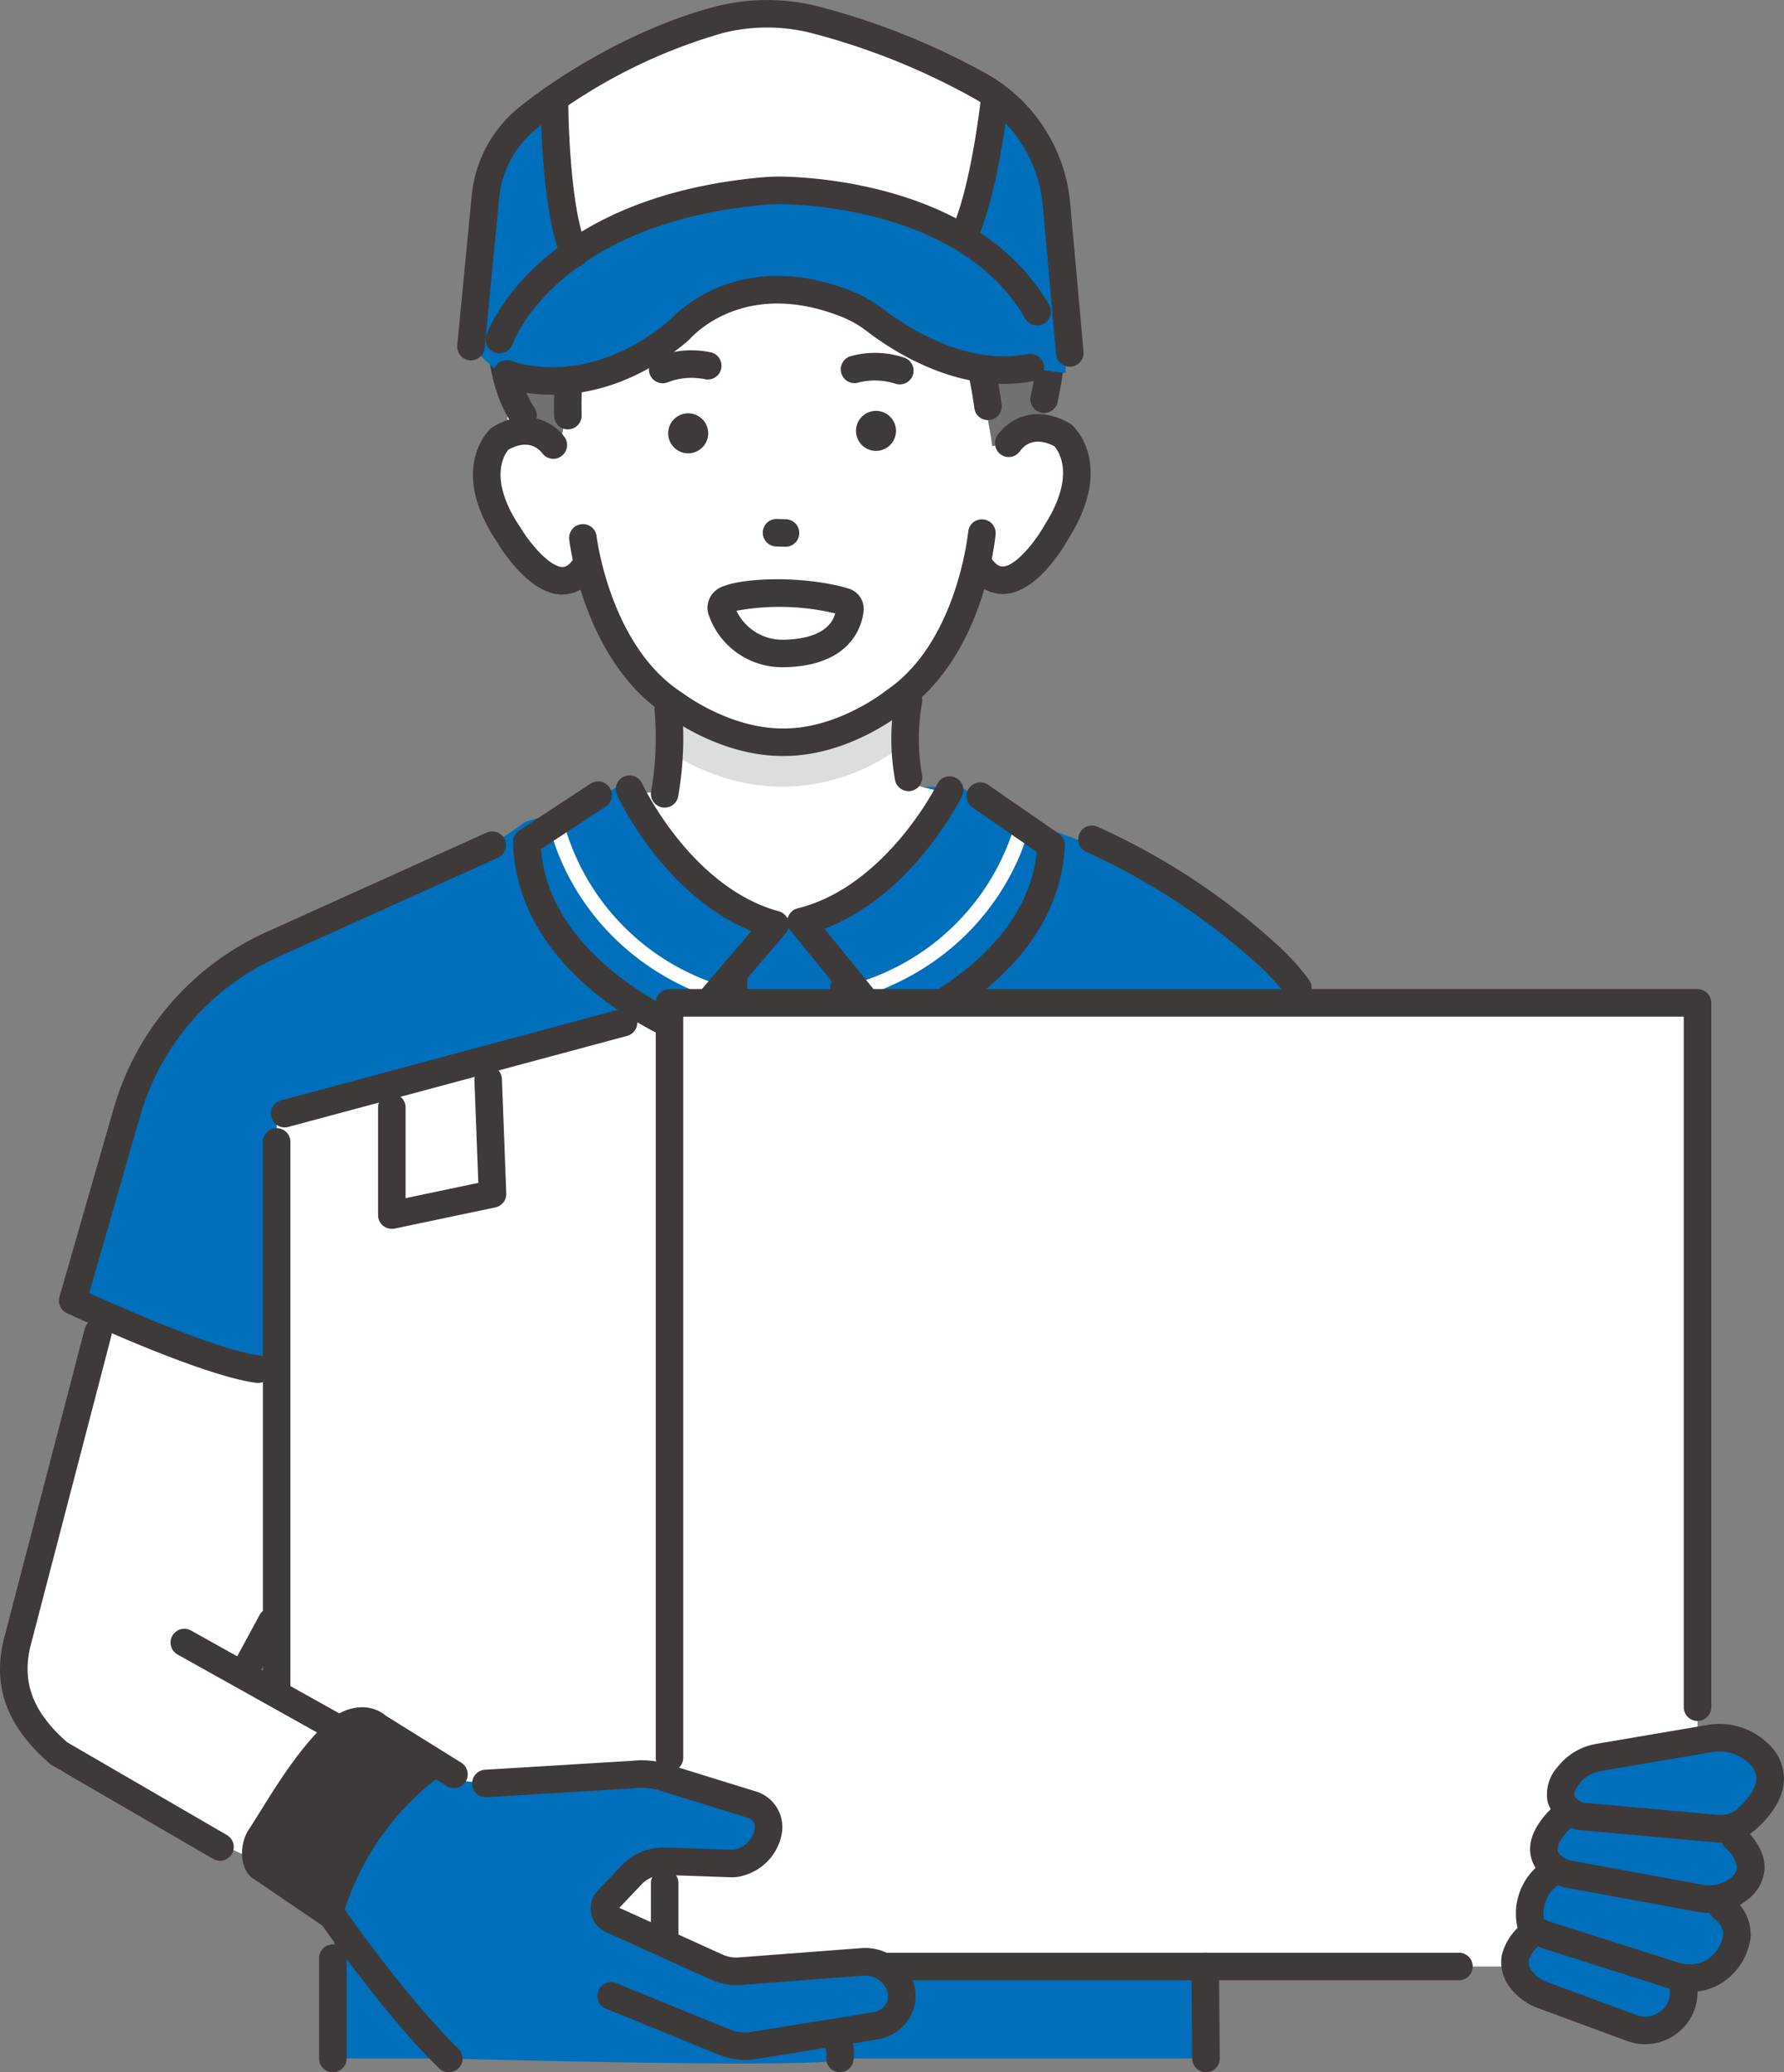 <svg id="グループ_228" data-name="グループ 228" xmlns="http://www.w3.org/2000/svg" xmlns:xlink="http://www.w3.org/1999/xlink" width="224.859" height="261.231" viewBox="0 0 224.859 261.231">
  <rect x="0" y="0" width="224.859" height="261.231" fill="#808080" stroke="none"/>
  <defs>
    <clipPath id="clip-path">
      <rect id="長方形_272" data-name="長方形 272" width="224.859" height="261.231" fill="none"/>
    </clipPath>
  </defs>
  <path id="パス_246" data-name="パス 246" d="M117.411,225.644l9.724-6.847,12.391-3.5,38.988-.907,27.5,10.1,1.366,28.651-48.949,19.828L113.3,259l4.11-32.743Z" transform="translate(-60.893 -115.221)" fill="#006fbc"/>
  <g id="グループ_227" data-name="グループ 227">
    <g id="グループ_226" data-name="グループ 226" clip-path="url(#clip-path)">
      <path id="パス_247" data-name="パス 247" d="M86.514,298.436l2.855,16.286-.917,96.1H198.505s.258-37.635-1.85-63.394l.965-54.483L159.2,281.56,145.282,296.2l-15.01-14.641Z" transform="translate(-46.496 -151.323)" fill="#006fbc"/>
      <path id="パス_248" data-name="パス 248" d="M205.871,87.731c-3.355-4.13-7.906-1.382-7.906-1.382l-7.239-19.115H177.945L164.8,63.652,152.67,58.5,146.087,70.65l-5.939,17.408s-4.286-4.118-7.533.1c0,0-4.228,9.247,8.213,17.617,0,0,3.369-.847,4.177-2.316,0,0,4.114,22.157,24.535,21.362,18.329.757,24.241-21.616,24.241-21.616.846,1.447,3.973,1.835,3.973,1.835,13.335-8.61,8.116-17.307,8.116-17.307" transform="translate(-70.901 -31.442)" fill="#fff"/>
      <path id="パス_249" data-name="パス 249" d="M201.572,63.8s11.244-22.576-13.152-37.12c0,0-20.294-14.9-29.877-3.167,0,0-25.314,3.031-22.65,27.791l1.18,13.651Z" transform="translate(-72.93 -10.219)" fill="#fff"/>
      <path id="パス_250" data-name="パス 250" d="M174.555,165.045s1.722,15.241-.087,22.129L170,187.4l6.63,17,15.1-1.5,11.069-3.813,8.348-11.687-5.849-1.438a84.372,84.372,0,0,1,1.22-16.454l-19.752-7.026Z" transform="translate(-91.363 -87.323)" fill="#fff"/>
      <path id="パス_251" data-name="パス 251" d="M181.113,189.472s18.543,9.753,29.121-1.171l.05,7.436s-12.247,9.885-27.786.771Z" transform="translate(-97.338 -101.201)" fill="#dcdddd"/>
      <path id="パス_252" data-name="パス 252" d="M178.572,99.628A1.735,1.735,0,0,1,178,96.253a11.6,11.6,0,0,1,6.763-.487,1.735,1.735,0,0,1-.981,3.328,8.448,8.448,0,0,0-4.648.437,1.728,1.728,0,0,1-.567.1" transform="translate(-95.04 -51.316)" fill="#3e3a39"/>
      <path id="パス_253" data-name="パス 253" d="M236.546,100.169a1.74,1.74,0,0,1-.482-.068,8.636,8.636,0,0,0-4.648-.2,1.734,1.734,0,0,1-1.169-3.266,11.591,11.591,0,0,1,6.778.133,1.735,1.735,0,0,1-.48,3.4" transform="translate(-123.126 -51.707)" fill="#3e3a39"/>
      <path id="パス_254" data-name="パス 254" d="M235.807,117.023h0a2.522,2.522,0,1,1,2.489-2.554,2.529,2.529,0,0,1-2.489,2.554" transform="translate(-125.36 -60.183)" fill="#3e3a39"/>
      <path id="パス_255" data-name="パス 255" d="M184.625,117.683h0a2.522,2.522,0,1,1,2.489-2.554,2.528,2.528,0,0,1-2.489,2.554" transform="translate(-97.853 -60.537)" fill="#3e3a39"/>
      <path id="パス_256" data-name="パス 256" d="M210.694,144.937h-.053l-1.17-.036a1.735,1.735,0,0,1,.1-3.468l1.169.035a1.735,1.735,0,0,1-.051,3.469" transform="translate(-111.675 -76.012)" fill="#3e3a39"/>
      <path id="パス_257" data-name="パス 257" d="M179.1,203.678a1.737,1.737,0,0,1-1.691-2.126,39.773,39.773,0,0,0,.416-10.115,1.735,1.735,0,0,1,3.455-.314,42.561,42.561,0,0,1-.492,11.211,1.734,1.734,0,0,1-1.688,1.344" transform="translate(-95.323 -101.87)" fill="#3e3a39"/>
      <path id="パス_258" data-name="パス 258" d="M245.026,200.279a1.735,1.735,0,0,1-1.688-1.344,29.086,29.086,0,0,1-.014-10.447,1.735,1.735,0,0,1,3.407.655,25.907,25.907,0,0,0-.014,9.01,1.737,1.737,0,0,1-1.691,2.126" transform="translate(-130.512 -100.545)" fill="#3e3a39"/>
      <path id="パス_259" data-name="パス 259" d="M181.942,171.311c-7.517,0-13.773-4.513-14.515-5.069C157,159.52,155.174,144.648,155.1,144.017a1.735,1.735,0,0,1,3.447-.4c.016.137,1.731,13.931,10.808,19.739q.064.04.124.086c.056.043,5.83,4.4,12.49,4.4l.3,0c6.813-.039,12.645-4.679,12.7-4.725.037-.031.079-.061.119-.088,8.924-6.04,10.282-19.874,10.3-20.013a1.735,1.735,0,0,1,3.455.31c-.056.632-1.5,15.547-11.748,22.536-.739.584-7.071,5.4-14.78,5.448q-.188,0-.376,0" transform="translate(-83.352 -76.013)" fill="#3e3a39"/>
      <path id="パス_260" data-name="パス 260" d="M202.063,168.943h-.006a9.776,9.776,0,0,1-9.108-6.573A2.83,2.83,0,0,1,194.22,159c2.519-1.4,10.748-1.662,16.407.045a2.683,2.683,0,0,1,1.831,2.906c-.185,1.642-1.482,7-10.4,7m-5.614-7.119a6.431,6.431,0,0,0,5.609,3.65h.005c3.852,0,6.247-1.171,6.834-3.315a30.064,30.064,0,0,0-12.448-.335" transform="translate(-103.619 -84.836)" fill="#3e3a39"/>
      <path id="パス_261" data-name="パス 261" d="M185.793,37.026s-8.057,3.13-20.338,8.464L150.4,54.013l-4.173-.624-2.392,12.9-5.775-3.931S131,38.394,145.424,27.632c0,0,16.283-18.375,40.8-2.872l8.472,2.947s16.194,10.384,9.907,36.227l-6.261,2.315s-2.861-22.282-12.548-29.223" transform="translate(-73.269 -9.966)" fill="#727171"/>
      <path id="パス_262" data-name="パス 262" d="M265.877,69.027a1.737,1.737,0,0,1-1.7-2.089c2.263-10.848,1.365-19.278-2.669-25.055a16.69,16.69,0,0,0-10.194-6.867,1.735,1.735,0,0,1,.5-3.432A20.1,20.1,0,0,1,264.352,39.9c4.6,6.592,5.688,15.929,3.221,27.75a1.735,1.735,0,0,1-1.7,1.381" transform="translate(-134.27 -16.964)" fill="#3e3a39"/>
      <path id="パス_263" data-name="パス 263" d="M137.175,85.548a1.732,1.732,0,0,1-1.447-.776c-5.812-8.763-1.887-24.355-1.717-25.015a1.735,1.735,0,0,1,3.36.865c-.037.147-3.708,14.759,1.248,22.232a1.735,1.735,0,0,1-1.444,2.693" transform="translate(-71.242 -31.417)" fill="#3e3a39"/>
      <path id="パス_264" data-name="パス 264" d="M143.691,32.747a1.734,1.734,0,0,1-1.462-2.664,37.943,37.943,0,0,1,12.446-11.4c7.454-4.21,19.651-7.35,35.43,1.6a1.735,1.735,0,0,1-1.712,3.017c-11.487-6.518-22.217-7.079-31.9-1.666a35.053,35.053,0,0,0-11.342,10.3,1.734,1.734,0,0,1-1.464.8" transform="translate(-76.295 -7.812)" fill="#3e3a39"/>
      <path id="パス_265" data-name="パス 265" d="M257.818,84.379a1.734,1.734,0,0,1-1.716-1.5,55.433,55.433,0,0,0-7.787-21.706,1.735,1.735,0,0,1,2.856-1.969,57.882,57.882,0,0,1,8.367,23.2,1.735,1.735,0,0,1-1.482,1.954,1.806,1.806,0,0,1-.238.016" transform="translate(-133.291 -31.416)" fill="#3e3a39"/>
      <path id="パス_266" data-name="パス 266" d="M201.718,66a1.735,1.735,0,0,1-.35-3.434c13.021-2.694,16.958-6.813,16.994-6.854a1.735,1.735,0,1,1,2.6,2.3c-.178.2-4.539,4.985-18.891,7.954a1.744,1.744,0,0,1-.353.037" transform="translate(-107.481 -29.626)" fill="#3e3a39"/>
      <path id="パス_267" data-name="パス 267" d="M172.282,75.052a1.735,1.735,0,0,1-.473-3.4c5.623-1.6,10.55-8.821,10.6-8.894a1.734,1.734,0,0,1,2.878,1.937c-.229.34-5.676,8.346-12.528,10.294a1.722,1.722,0,0,1-.475.067" transform="translate(-91.66 -33.316)" fill="#3e3a39"/>
      <path id="パス_268" data-name="パス 268" d="M267.9,135.54a5.114,5.114,0,0,1-4.239-2.477,1.734,1.734,0,0,1,2.83-2.006c.745,1.051,1.291,1.021,1.467,1.013,1.606-.084,4.026-3.09,5.156-5.1.016-.028.033-.057.05-.084,4-6.252,1.806-9.354,1.267-9.969-2.639-1.4-3.968.078-4.318.576a1.724,1.724,0,0,1-2.4.485,1.746,1.746,0,0,1-.488-2.413c1.12-1.7,4.468-4.213,9.123-1.549a1.777,1.777,0,0,1,.28.2c.229.2,5.525,5-.519,14.5-.68,1.2-3.952,6.6-7.972,6.818-.079,0-.159.006-.242.006" transform="translate(-141.529 -60.654)" fill="#3e3a39"/>
      <path id="パス_269" data-name="パス 269" d="M152.7,93.592a1.735,1.735,0,0,1-1.733-1.7c-.261-11.583,2.977-17.362,3.116-17.6a1.735,1.735,0,0,1,3.013,1.721c-.045.08-2.9,5.319-2.66,15.8a1.734,1.734,0,0,1-1.7,1.773h-.04" transform="translate(-81.126 -39.461)" fill="#3e3a39"/>
      <path id="パス_270" data-name="パス 270" d="M140.173,136.056h-.124c-4-.108-7.382-5.375-8.089-6.551-6.245-9.256-1.1-14.154-.882-14.359a1.753,1.753,0,0,1,.275-.206c4.554-2.761,7.945-.354,9.1,1.3a1.735,1.735,0,0,1-2.834,2c-.361-.485-1.712-1.9-4.281-.45-.483.576-2.619,3.694,1.52,9.8q.028.042.054.085c1.168,1.952,3.639,4.861,5.229,4.9.179,0,.712.017,1.417-1.033a1.735,1.735,0,0,1,2.88,1.934,5.058,5.058,0,0,1-4.268,2.568" transform="translate(-69.265 -61.097)" fill="#3e3a39"/>
      <path id="パス_271" data-name="パス 271" d="M203.3,49.054l-1.14-20.915a19.19,19.19,0,0,0-9.525-15.215,88.88,88.88,0,0,0-20.464-8.291,24.483,24.483,0,0,0-12.6-.117c-9.752,2.549-19.17,8.391-24.134,12.419a14.437,14.437,0,0,0-5.283,9.825l-1.832,18.985L132,49.136s10.24,4.07,21.513-5.286a6.1,6.1,0,0,0,.518-.485c1.245-1.3,8.425-7.979,20.878-3.023A15.059,15.059,0,0,1,178.5,42.4c3,2.3,11,7.587,19.5,5.954Z" transform="translate(-68.966 -2.014)" fill="#006fbc"/>
      <path id="パス_272" data-name="パス 272" d="M141.771,90.162a18.528,18.528,0,0,1-6.4-1.018,1.735,1.735,0,0,1,1.275-3.226c.4.152,9.5,3.52,19.771-5.006a4.562,4.562,0,0,0,.371-.348c1.443-1.512,9.325-8.788,22.774-3.436a16.8,16.8,0,0,1,4,2.3c2.854,2.191,10.328,7.123,18.113,5.627a1.735,1.735,0,1,1,.655,3.407c-9.163,1.761-17.655-3.805-20.88-6.281a13.356,13.356,0,0,0-3.175-1.825c-11.378-4.527-17.808,1.379-18.982,2.609a7.9,7.9,0,0,1-.664.622c-6.41,5.32-12.517,6.581-16.866,6.581" transform="translate(-72.168 -40.411)" fill="#3e3a39"/>
      <path id="パス_273" data-name="パス 273" d="M15.593,356.542,3.742,401.475a16.811,16.811,0,0,0,5.925,13.343l30.923,14.241,15.146-14.885L33.3,401.475,46.335,361.1Z" transform="translate(-1.999 -191.621)" fill="#fff"/>
      <path id="パス_274" data-name="パス 274" d="M67.49,235.806S39,245.324,31.844,256.97L20.573,289.461s19.173,11.345,36.273,11.546l21.878-37.825Z" transform="translate(-11.057 -126.732)" fill="#006fbc"/>
      <path id="パス_275" data-name="パス 275" d="M75.384,288.435v83.3l50.808,22.216V273.8Z" transform="translate(-40.514 -147.153)" fill="#fff"/>
      <path id="パス_276" data-name="パス 276" d="M296.97,230.355s15.308,8.942,22.036,15.3l15.187,19.825-40.782,3.889Z" transform="translate(-157.692 -123.803)" fill="#006fbc"/>
      <path id="パス_277" data-name="パス 277" d="M146.08,220l10.888-6.6s8.592,15.987,17.451,17.29L164.7,245.366S143.859,236.238,146.08,220" transform="translate(-78.42 -114.695)" fill="#006fbc"/>
      <path id="パス_278" data-name="パス 278" d="M169.791,246a.919.919,0,0,1-.332-.062c-15.977-6.145-19.2-20.066-19.334-20.656a.924.924,0,0,1,1.8-.4,29.64,29.64,0,0,0,18.193,19.329.924.924,0,0,1-.332,1.786" transform="translate(-80.672 -120.475)" fill="#fff"/>
      <path id="パス_279" data-name="パス 279" d="M161.418,245.234a1.73,1.73,0,0,1-.628-.118c-.839-.326-20.537-8.184-20.976-25.364a1.735,1.735,0,0,1,.782-1.495l9.044-5.935a1.735,1.735,0,0,1,1.9,2.9l-8.213,5.389c.944,12.107,13.719,18.967,17.606,20.781l8.922-10.451c-10.96-4.455-16.684-16.6-16.939-17.153a1.735,1.735,0,0,1,3.15-1.456c.092.2,6.225,13.109,17.226,16.118a1.734,1.734,0,0,1,.861,2.8l-11.418,13.375a1.734,1.734,0,0,1-1.32.608" transform="translate(-75.141 -113.576)" fill="#3e3a39"/>
      <path id="パス_280" data-name="パス 280" d="M250.55,220.506l-10.725-6.858s-8.976,15.775-17.865,16.862l9.358,14.9s21.059-8.62,19.232-24.9" transform="translate(-119.291 -114.824)" fill="#006fbc"/>
      <path id="パス_281" data-name="パス 281" d="M235.3,246.209a.924.924,0,0,1-.311-1.794,29.637,29.637,0,0,0,18.655-18.884.924.924,0,0,1,1.794.442c-.143.587-3.707,14.425-19.827,20.182a.915.915,0,0,1-.311.054" transform="translate(-125.966 -120.833)" fill="#fff"/>
      <path id="パス_282" data-name="パス 282" d="M227.341,245.255a1.734,1.734,0,0,1-1.346-.641L214.9,230.967a1.735,1.735,0,0,1,.929-2.778c11.134-2.758,17.548-15.567,17.611-15.7a1.735,1.735,0,0,1,3.113,1.532c-.268.546-6.285,12.55-17.349,16.739l8.666,10.663c3.928-1.719,16.868-8.267,18.1-20.348l-8.08-5.587a1.735,1.735,0,1,1,1.973-2.854l8.9,6.152a1.732,1.732,0,0,1,.746,1.513c-.856,17.164-20.738,24.543-21.584,24.849a1.737,1.737,0,0,1-.589.1" transform="translate(-115.29 -113.682)" fill="#3e3a39"/>
      <path id="パス_283" data-name="パス 283" d="M209.86,300.443H197.852a1.735,1.735,0,0,1-1.735-1.735V264.356a1.735,1.735,0,1,1,3.469,0v32.619H209.86a1.735,1.735,0,1,1,0,3.469" transform="translate(-105.402 -141.144)" fill="#3e3a39"/>
      <path id="パス_284" data-name="パス 284" d="M214.63,284.69a3.357,3.357,0,1,1-3.357-3.357,3.357,3.357,0,0,1,3.357,3.357" transform="translate(-111.743 -151.201)" fill="#3e3a39"/>
      <path id="パス_285" data-name="パス 285" d="M228,297.237a1.735,1.735,0,0,1-1.735-1.735V267.036a1.735,1.735,0,0,1,3.469,0V295.5A1.735,1.735,0,0,1,228,297.237" transform="translate(-121.605 -142.584)" fill="#3e3a39"/>
      <rect id="長方形_271" data-name="長方形 271" width="129.575" height="121.477" transform="translate(84.383 126.421)" fill="#fff"/>
      <path id="パス_286" data-name="パス 286" d="M73.369,379.885a1.735,1.735,0,0,1-1.735-1.735V309.1a1.735,1.735,0,0,1,3.469,0v69.055a1.735,1.735,0,0,1-1.735,1.735" transform="translate(-38.499 -165.189)" fill="#3e3a39"/>
      <path id="パス_287" data-name="パス 287" d="M71.477,460.37a1.725,1.725,0,0,1-.845-.221L47.292,447.1a1.735,1.735,0,0,1,1.693-3.028l23.341,13.048a1.735,1.735,0,0,1-.848,3.249" transform="translate(-24.939 -238.546)" fill="#3e3a39"/>
      <path id="パス_288" data-name="パス 288" d="M65.649,447.05a1.735,1.735,0,0,1-1.524-2.56l2.956-5.466a1.735,1.735,0,0,1,3.051,1.651l-2.956,5.466a1.735,1.735,0,0,1-1.527.909" transform="translate(-34.351 -235.462)" fill="#3e3a39"/>
      <path id="パス_289" data-name="パス 289" d="M321.449,247.177a1.731,1.731,0,0,1-1.387-.691,27.486,27.486,0,0,0-3.286-3.661A83.826,83.826,0,0,0,294.8,228.3a1.735,1.735,0,0,1,1.321-3.208,85.724,85.724,0,0,1,23.011,15.18,30.927,30.927,0,0,1,3.7,4.123,1.734,1.734,0,0,1-1.384,2.779" transform="translate(-157.86 -120.905)" fill="#3e3a39"/>
      <path id="パス_290" data-name="パス 290" d="M27.728,427.65a1.728,1.728,0,0,1-.87-.235L6.589,415.64a1.765,1.765,0,0,1-.264-.188c-5.4-4.677-7.273-9.625-5.882-15.573l10.245-39.315a1.735,1.735,0,0,1,3.357.875L3.81,400.711c-1.06,4.533.376,8.255,4.664,12.012L28.6,424.415a1.735,1.735,0,0,1-.873,3.235" transform="translate(0 -193.085)" fill="#3e3a39"/>
      <path id="パス_291" data-name="パス 291" d="M41.17,296.128a1.756,1.756,0,0,1-.229-.015c-7.11-.939-23.2-8.479-23.886-8.8a1.735,1.735,0,0,1-.929-2.05l6.825-23.718a35.026,35.026,0,0,1,19.271-22.269l27.71-12.517a1.735,1.735,0,1,1,1.428,3.162L43.65,242.437A31.563,31.563,0,0,0,26.284,262.5l-6.412,22.286c4.027,1.834,16.062,7.161,21.523,7.882a1.735,1.735,0,0,1-.225,3.454" transform="translate(-8.63 -121.787)" fill="#3e3a39"/>
      <path id="パス_292" data-name="パス 292" d="M308.631,535.649H233.9a1.735,1.735,0,0,1,0-3.469h74.726a1.735,1.735,0,1,1,0,3.469" transform="translate(-124.778 -286.017)" fill="#3e3a39"/>
      <path id="パス_293" data-name="パス 293" d="M180.412,368.188a1.735,1.735,0,0,1-1.735-1.735V271.293a1.735,1.735,0,0,1,1.735-1.735H309.986a1.735,1.735,0,0,1,1.735,1.735v88.827a1.735,1.735,0,0,1-3.469,0V273.027H182.146v93.426a1.735,1.735,0,0,1-1.735,1.735" transform="translate(-96.029 -144.872)" fill="#3e3a39"/>
      <path id="パス_294" data-name="パス 294" d="M179.1,519.88a1.735,1.735,0,0,1-1.735-1.735V511.3a1.735,1.735,0,1,1,3.469,0v6.843a1.735,1.735,0,0,1-1.735,1.735" transform="translate(-95.323 -273.864)" fill="#3e3a39"/>
      <path id="パス_295" data-name="パス 295" d="M442.158,485.486s4.89-8.073-1.748-11.136l-19.253,2.756s-3.029-1.613-2.082,6.316c0,0-4.023.618-2.123,6.589,0,0-3.6,2.4-2.051,8.473,0,0-3.939,1.282-2.48,5.821l14.728,6.288s5.9.867,6.517-5.071c0,0,9.264-.993,5.371-9.725,0,0,5.61-2.558,1.373-7.7Z" transform="translate(-221.479 -254.936)" fill="#006fbc"/>
      <path id="パス_296" data-name="パス 296" d="M443.444,484.8q-.3,0-.6-.027l-17.4-1.581a1.721,1.721,0,0,1-.538-.138,5.2,5.2,0,0,1-3.3-3.351,5.132,5.132,0,0,1,1.3-4.5,7.765,7.765,0,0,1,4.82-2.849l13.943-2.375a8.846,8.846,0,0,1,7.674,2.3,6.081,6.081,0,0,1,2.036,4.58c-.064,2.641-1.98,4.881-3.576,6.295a6.594,6.594,0,0,1-4.365,1.641m-17.389-5.037,17.1,1.555a3.136,3.136,0,0,0,2.352-.755c1.526-1.353,2.383-2.7,2.409-3.784a2.737,2.737,0,0,0-.994-2.015,5.371,5.371,0,0,0-4.666-1.362l-13.944,2.375a4.305,4.305,0,0,0-2.675,1.572c-.583.742-.726,1.265-.666,1.506.054.216.369.558,1.081.907m15.912-8.071h0Z" transform="translate(-226.528 -252.519)" fill="#3e3a39"/>
      <path id="パス_297" data-name="パス 297" d="M439.531,504.6a8.317,8.317,0,0,1-1.5-.138L421.34,501.4c-.052-.009-.1-.021-.155-.036a6.54,6.54,0,0,1-2.849-1.592,4.392,4.392,0,0,1-1.4-3.483c.182-2.979,3.328-5.455,3.686-5.727a1.735,1.735,0,0,1,2.1,2.76c-.931.716-2.267,2.176-2.327,3.183a.933.933,0,0,0,.362.785,3.121,3.121,0,0,0,1.293.714l16.6,3.044a4.341,4.341,0,0,0,3.573-.871,1.872,1.872,0,0,0,.79-1.269,3.929,3.929,0,0,0-1.45-2.463,1.735,1.735,0,0,1,2.443-2.464c1.706,1.692,2.538,3.395,2.473,5.061a5.22,5.22,0,0,1-2.012,3.78,7.6,7.6,0,0,1-4.94,1.775" transform="translate(-224.073 -263.461)" fill="#3e3a39"/>
      <path id="パス_298" data-name="パス 298" d="M435,523.562a8.191,8.191,0,0,1-2.485-.39l-16.171-5.138a1.563,1.563,0,0,1-.149-.055l-.268-.109c-.884-.355-2.364-.95-2.7-2.554a7.906,7.906,0,0,1,3.144-8.076,1.735,1.735,0,0,1,1.937,2.878,4.457,4.457,0,0,0-1.729,4.252c.171.093.453.206.639.281l.247.1,16.1,5.115a4.349,4.349,0,0,0,3.654-.414,4.606,4.606,0,0,0,1.965-3.04c.015-.284.061-1.149-1.219-2.193a1.735,1.735,0,0,1,2.192-2.689,5.984,5.984,0,0,1,2.492,5.067,8.059,8.059,0,0,1-3.537,5.763,7.511,7.511,0,0,1-4.113,1.2" transform="translate(-221.987 -272.456)" fill="#3e3a39"/>
      <path id="パス_299" data-name="パス 299" d="M427.213,538.659a6.636,6.636,0,0,1-2.3-.414l-11.2-4.135a7.639,7.639,0,0,1-3.464-2.5,5.2,5.2,0,0,1-1.118-4.182,7.346,7.346,0,0,1,3.218-4.4,1.735,1.735,0,0,1,1.843,2.939,3.98,3.98,0,0,0-1.65,2.091,1.764,1.764,0,0,0,.468,1.447,4.189,4.189,0,0,0,1.905,1.342l11.2,4.135a3.128,3.128,0,0,0,3.035-.481,3.01,3.01,0,0,0,1.158-2.762l-.018-.141,3.44-.448.024.193a6.49,6.49,0,0,1-2.46,5.884,6.588,6.588,0,0,1-4.079,1.423" transform="translate(-219.841 -280.961)" fill="#3e3a39"/>
      <path id="パス_300" data-name="パス 300" d="M105.488,292.424l.346,13.985,12.344-3.134-.763-15.235Z" transform="translate(-56.694 -154.806)" fill="#fff"/>
      <path id="パス_301" data-name="パス 301" d="M75.559,289.877a1.735,1.735,0,0,1-.45-3.41l42.75-11.489a1.735,1.735,0,0,1,.9,3.35l-42.75,11.489a1.754,1.754,0,0,1-.451.06" transform="translate(-39.677 -147.753)" fill="#3e3a39"/>
      <path id="パス_302" data-name="パス 302" d="M104.757,311.014a1.734,1.734,0,0,1-1.735-1.735V295.756a1.735,1.735,0,1,1,3.469,0v11.386l9.166-1.927-.493-12.962a1.734,1.734,0,0,1,3.466-.132l.549,14.424a1.735,1.735,0,0,1-1.377,1.763l-12.69,2.668a1.722,1.722,0,0,1-.357.037" transform="translate(-55.368 -156.102)" fill="#3e3a39"/>
      <path id="パス_303" data-name="パス 303" d="M152.7,519.35c-.41,1.4-49.951,0-49.951,0L85.932,498.621l11.5-15.122,14.047,1.678,17.61-1.151,14.253,4.894s2.345,2.868-3.865,5.7l-9.15-1.455-6.862,7.483,13.1,7.2,20.552-.278s7.818,5.873,0,7.352l-4.55.951a6.463,6.463,0,0,1,.14,3.482" transform="translate(-46.184 -259.853)" fill="#006fbc"/>
      <path id="パス_304" data-name="パス 304" d="M226.338,557.837a1.734,1.734,0,0,1-1.7-2.073,2.215,2.215,0,0,0-.3-1.358,1.735,1.735,0,0,1,3.11-1.538,5.543,5.543,0,0,1,.587,3.571,1.735,1.735,0,0,1-1.7,1.4" transform="translate(-120.473 -296.616)" fill="#3e3a39"/>
      <path id="パス_305" data-name="パス 305" d="M92.008,511.293a1.73,1.73,0,0,1-1.2-.484c-6.153-5.913-13.452-16.174-14.732-18L67.242,486.8a1.726,1.726,0,0,1-.257-.214c-1.438-1.454-1.267-4.247-.215-5.843.41-.621.881-1.378,1.426-2.255,2.283-3.671,5.41-8.7,8.983-11.719,1.85-1.564,4.792-2.188,6.912-.412l9.439,5.879A1.734,1.734,0,1,1,91.7,475.18l-9.555-5.95a1.716,1.716,0,0,1-.242-.182c-.749-.672-1.995-.04-2.481.371-3.155,2.668-6.115,7.427-8.277,10.9-.558.9-1.041,1.673-1.476,2.333a2.228,2.228,0,0,0-.214,1.455l8.837,6.017a1.733,1.733,0,0,1,.448.444c.08.115,8.1,11.612,14.472,17.739a1.735,1.735,0,0,1-1.2,2.986" transform="translate(-35.441 -250.062)" fill="#3e3a39"/>
      <path id="パス_306" data-name="パス 306" d="M163.035,517.509a8.815,8.815,0,0,1-3.334-.655l-14.269-5.828a1.735,1.735,0,0,1,1.312-3.211l14.268,5.828a5.342,5.342,0,0,0,2.873.329L179.15,511.5a2.205,2.205,0,0,0,1.816-1.519,2,2,0,0,0-.145-1.43,2.978,2.978,0,0,0-2.968-1.661l-15.386,1.169a7.606,7.606,0,0,1-3.7-.654l-13.3-6.018a3.258,3.258,0,0,1-1.022-5.208l2.983-3.15a7.349,7.349,0,0,1,5.608-2.3l8.236.294a1.712,1.712,0,0,0,.584-.078,3.225,3.225,0,0,0,2.369-2.551,1.2,1.2,0,0,0-.823-1.4l-11.184-3.456a7.4,7.4,0,0,0-3.014-.286l-.086.007-18.7,1.134a1.735,1.735,0,0,1-.21-3.463l18.656-1.132a10.851,10.851,0,0,1,4.376.424l11.185,3.456a4.7,4.7,0,0,1,3.188,5.45,6.732,6.732,0,0,1-4.682,5.109,5.178,5.178,0,0,1-1.784.247l-8.237-.293a3.893,3.893,0,0,0-2.965,1.213l-2.779,2.934,13.027,5.9a4.13,4.13,0,0,0,2.01.354l15.386-1.169a6.457,6.457,0,0,1,6.386,3.679,5.507,5.507,0,0,1,.333,3.794,5.676,5.676,0,0,1-4.607,4.02L164.44,517.4a8.8,8.8,0,0,1-1.4.113" transform="translate(-69.104 -257.837)" fill="#3e3a39"/>
      <path id="パス_307" data-name="パス 307" d="M79.116,494.609a34.24,34.24,0,0,1,13.307-19.454l-9.6-6.706-2.917.457L68.4,482.315l-.879,4.607Z" transform="translate(-36.287 -251.765)" fill="#3e3a39"/>
      <path id="パス_308" data-name="パス 308" d="M88.69,545.974a1.735,1.735,0,0,1-1.735-1.735V531.545a1.735,1.735,0,0,1,3.469,0v12.694a1.735,1.735,0,0,1-1.735,1.735" transform="translate(-46.733 -284.743)" fill="#3e3a39"/>
      <path id="パス_309" data-name="パス 309" d="M326.494,547.247a1.734,1.734,0,0,1-1.734-1.719l-.1-11.6a1.735,1.735,0,0,1,1.72-1.75h.015a1.734,1.734,0,0,1,1.734,1.719l.1,11.6a1.735,1.735,0,0,1-1.72,1.75Z" transform="translate(-174.486 -286.017)" fill="#3e3a39"/>
      <path id="パス_310" data-name="パス 310" d="M150.824,13.742s-1.557,15.4,3.108,19.083c0,0,23.114-14.884,47.634-1.369,0,0,6.038-11.854,4.76-17.528l-22.2-9.42c-2.982-1.092-8.842-1.405-11.822-.307Z" transform="translate(-80.925 -1.89)" fill="#fff"/>
      <path id="パス_311" data-name="パス 311" d="M151.64,46.713a1.735,1.735,0,0,1-1.569-.991c-2.66-5.606-2.707-19.18-2.708-19.756A1.735,1.735,0,0,1,149.1,24.23h0a1.735,1.735,0,0,1,1.735,1.732c.006,3.7.442,14.2,2.373,18.273a1.735,1.735,0,0,1-1.566,2.478" transform="translate(-79.2 -13.022)" fill="#3e3a39"/>
      <path id="パス_312" data-name="パス 312" d="M260.707,44.323a1.735,1.735,0,0,1-1.566-2.479c2.369-4.993,3.626-15.963,3.638-16.073a1.735,1.735,0,0,1,3.448.388c-.054.473-1.333,11.656-3.951,17.173a1.735,1.735,0,0,1-1.569.991" transform="translate(-139.183 -13.023)" fill="#3e3a39"/>
      <path id="パス_313" data-name="パス 313" d="M201.793,46.232a1.734,1.734,0,0,1-1.726-1.579L198.415,26.28a17.437,17.437,0,0,0-8.66-13.866A86.962,86.962,0,0,0,169.7,4.292,22.785,22.785,0,0,0,158,4.178a68.062,68.062,0,0,0-23.48,12.088,12.788,12.788,0,0,0-4.65,8.645L128.034,43.9a1.735,1.735,0,0,1-3.453-.333l1.832-18.985a16.277,16.277,0,0,1,5.917-11.005c5.259-4.267,14.907-10.167,24.788-12.75a26.249,26.249,0,0,1,13.491.122A90.472,90.472,0,0,1,191.482,9.4a20.893,20.893,0,0,1,10.39,16.589l1.65,18.349a1.735,1.735,0,0,1-1.572,1.883c-.053,0-.105.007-.157.007" transform="translate(-66.951 0)" fill="#3e3a39"/>
      <path id="パス_314" data-name="パス 314" d="M134.078,70.407a1.735,1.735,0,0,1-1.633-2.313c.252-.705,6.478-17.311,34.707-19.871a25.27,25.27,0,0,1,3.048-.086c5.7.177,24.936,1.866,33.169,16.18a1.735,1.735,0,0,1-3.008,1.729c-7.337-12.757-25.023-14.28-30.269-14.442a21.7,21.7,0,0,0-2.626.073c-25.884,2.347-31.528,16.965-31.755,17.586a1.741,1.741,0,0,1-1.632,1.142" transform="translate(-71.127 -25.865)" fill="#3e3a39"/>
    </g>
  </g>
</svg>
